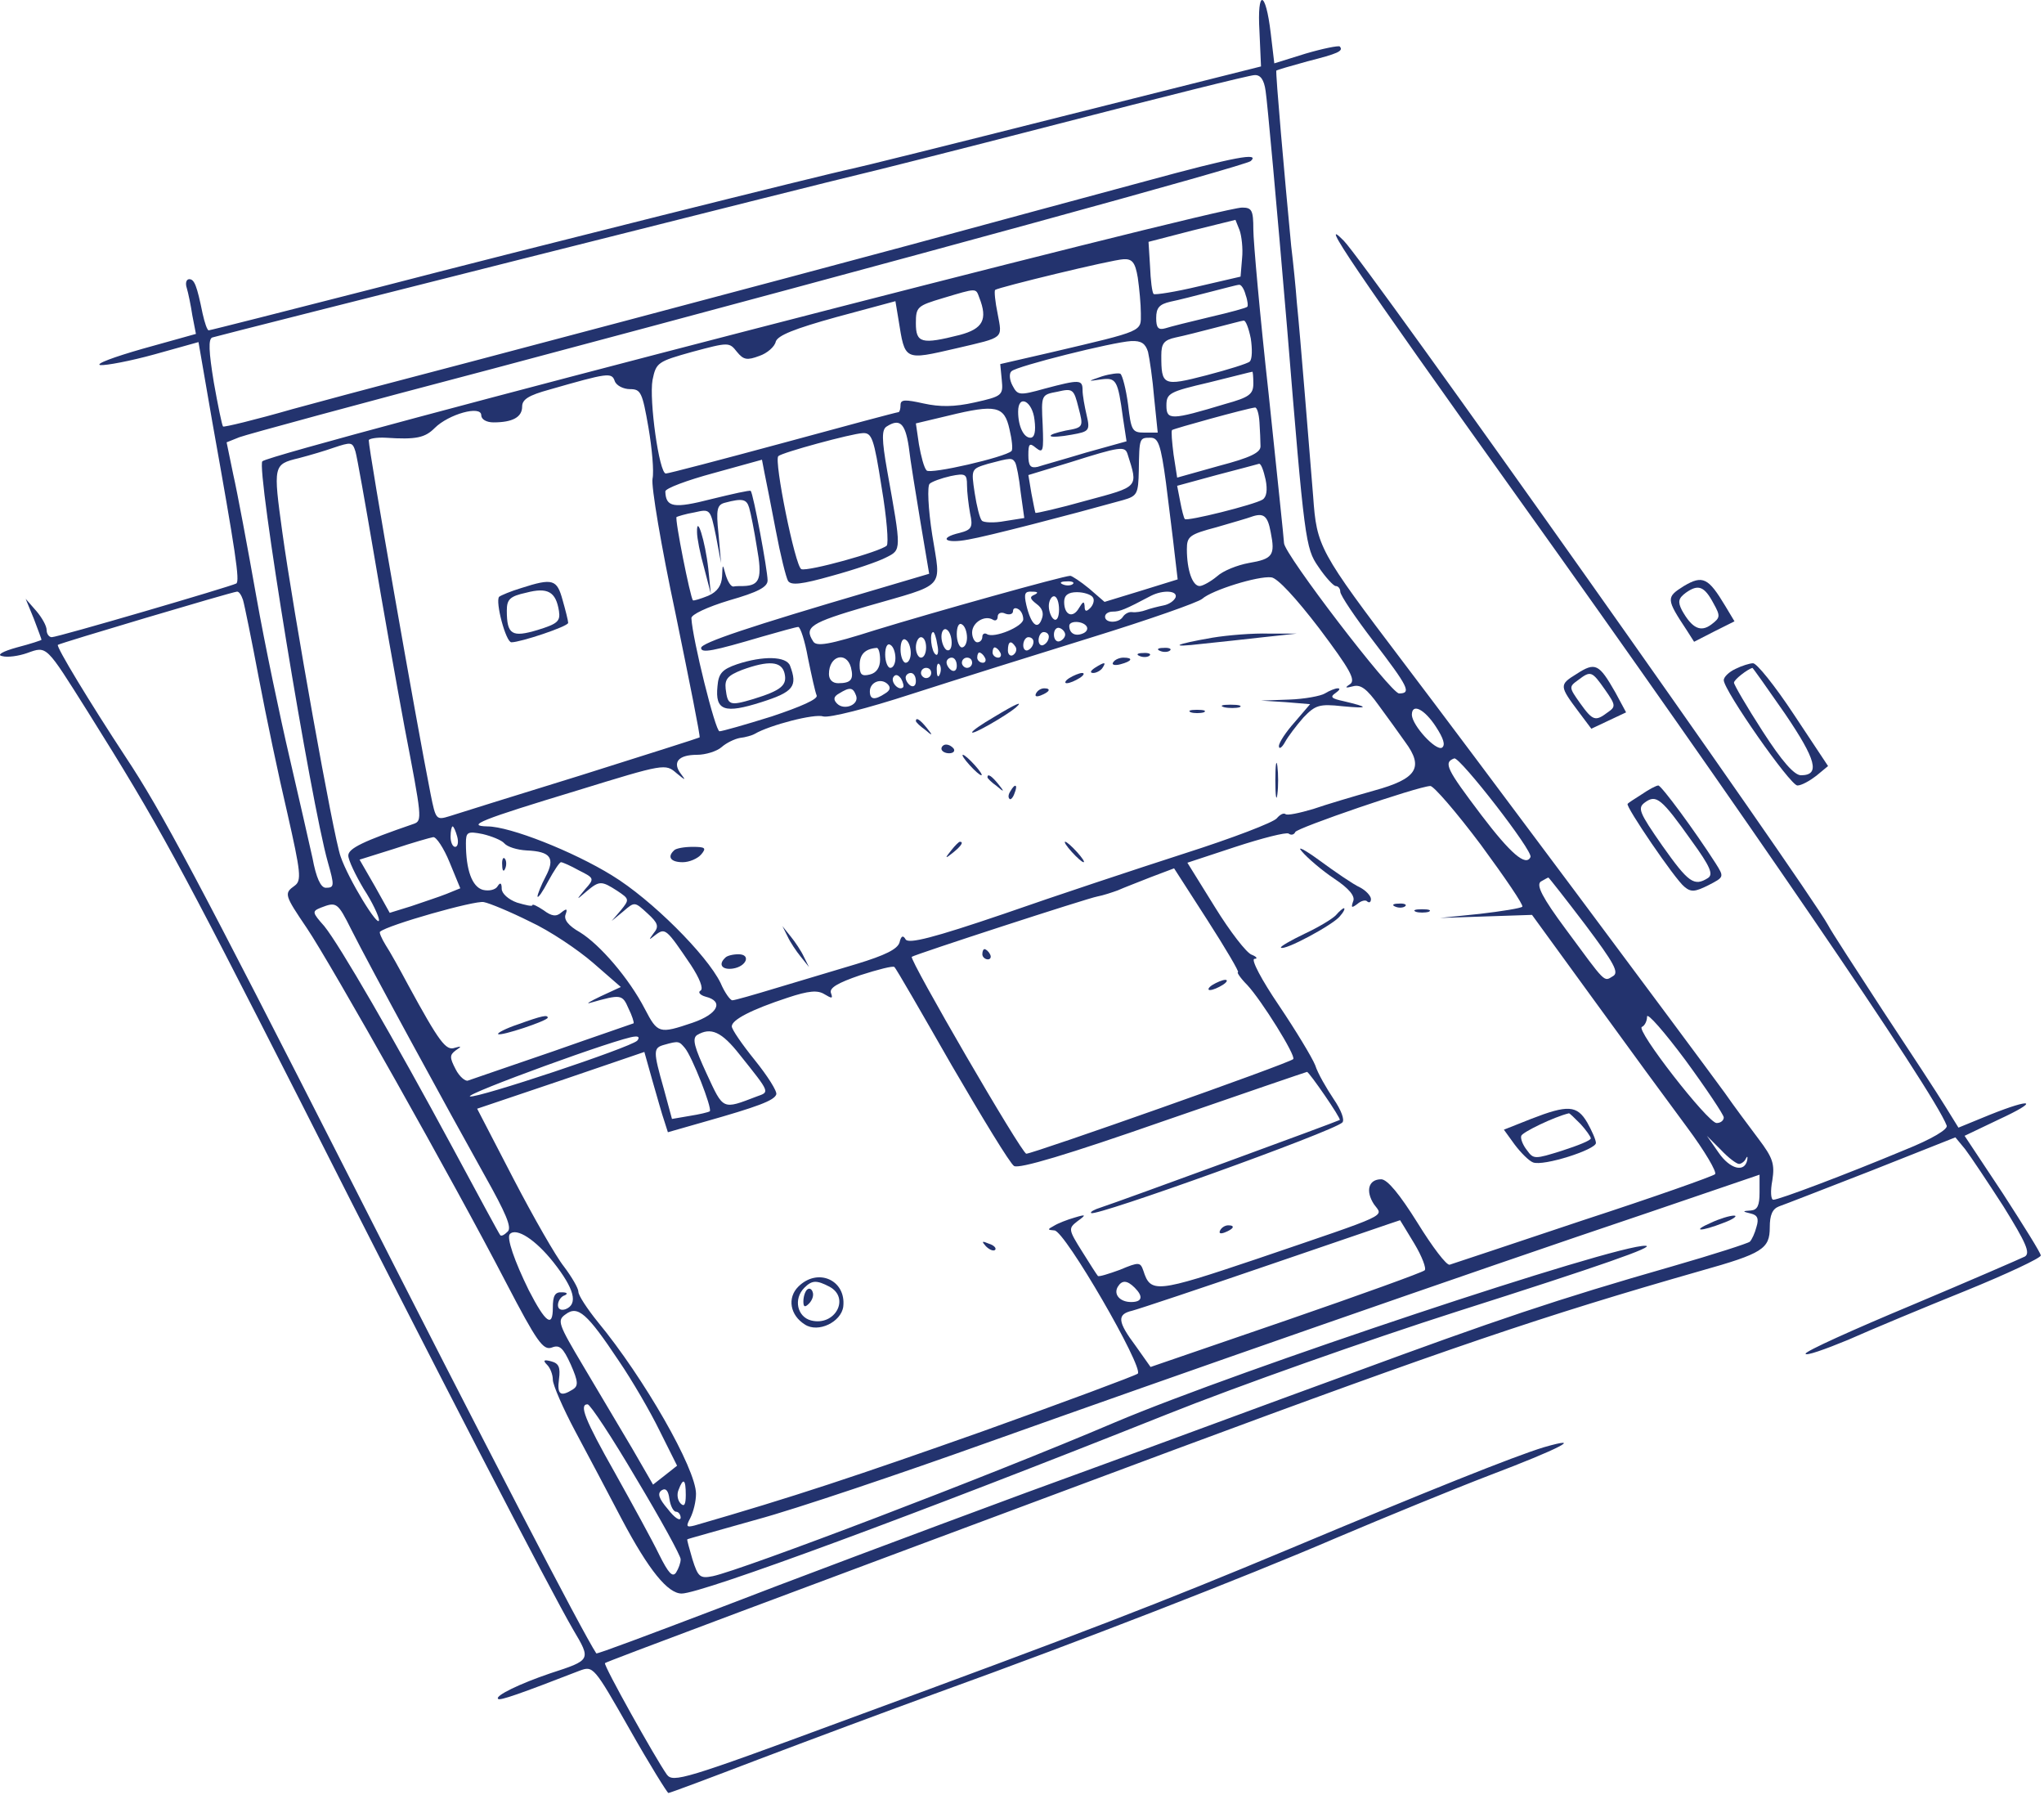 <?xml version="1.0" encoding="UTF-8"?> <svg xmlns="http://www.w3.org/2000/svg" width="533" height="468" viewBox="0 0 533 468" fill="none"><path d="M328.425 8.252L328.825 17.319L276.825 30.385C248.292 37.585 223.625 43.718 222.159 43.985C215.092 45.452 137.225 64.918 98.692 74.919C74.692 81.052 54.825 86.119 54.425 86.119C54.025 86.119 53.359 84.119 52.825 81.719C51.359 74.519 50.692 72.785 49.359 72.785C48.559 72.785 48.292 73.852 48.692 75.052C49.092 76.385 49.759 79.585 50.159 82.252L51.092 87.052L37.225 90.919C29.759 93.052 24.692 94.919 26.159 95.185C27.625 95.319 34.025 94.119 40.292 92.385L51.759 89.185L55.359 109.985C61.492 144.252 62.559 151.452 61.625 152.119C60.159 152.919 15.092 166.119 13.492 166.119C12.825 166.119 12.159 165.319 12.159 164.252C12.159 163.185 10.959 161.052 9.492 159.319L6.692 156.119L8.825 161.319C9.892 164.119 10.825 166.652 10.825 166.785C10.825 166.919 8.025 167.852 4.425 168.785C0.559 169.852 -0.908 170.785 0.559 171.052C1.892 171.452 4.825 171.052 7.092 170.252C12.292 168.385 11.892 168.119 22.825 185.452C41.625 215.452 46.292 224.119 78.159 286.785C114.692 359.052 143.225 414.119 149.492 424.919C154.159 432.785 154.159 432.785 143.492 436.252C135.625 438.919 128.959 442.119 129.892 442.919C130.292 443.452 135.625 441.585 151.092 435.585C154.692 434.252 154.825 434.385 164.159 450.785C169.359 459.985 174.025 467.452 174.292 467.452C174.692 467.452 185.359 463.452 197.892 458.652C210.559 453.852 231.625 445.985 244.825 441.185C281.359 427.985 324.025 411.452 348.825 400.785C361.092 395.585 378.959 388.252 388.692 384.519C406.292 377.852 413.625 374.119 402.559 377.319C394.692 379.719 372.425 388.652 336.159 403.852C302.692 417.852 283.359 425.319 219.492 448.785C178.425 463.985 175.492 464.785 173.892 462.652C170.959 458.519 157.225 433.985 157.759 433.585C158.159 433.185 200.959 417.185 306.159 377.985C377.225 351.585 402.425 343.052 443.492 331.319C459.625 326.785 461.492 325.585 461.492 319.985C461.492 316.785 462.159 315.185 463.892 314.519C465.092 314.119 476.025 309.852 488.025 305.185L509.892 296.519L512.425 299.585C513.759 301.319 518.292 308.119 522.425 314.519C528.292 323.985 529.492 326.652 528.025 327.585C526.959 328.119 513.759 333.852 498.559 340.252C483.225 346.652 470.825 352.252 470.825 352.919C470.825 353.585 475.759 351.852 481.892 349.319C487.892 346.652 501.625 340.919 512.559 336.519C523.359 332.119 532.159 327.985 532.159 327.319C532.159 326.652 527.625 319.452 522.292 311.185L512.292 296.119L521.225 291.852C531.892 286.919 530.159 286.119 518.825 290.652L510.692 293.985L507.225 288.385C505.359 285.319 498.025 274.119 490.959 263.452C484.025 252.785 477.492 242.785 476.692 241.185C470.959 230.785 356.025 68.385 350.425 62.785C343.492 55.718 352.559 69.185 395.892 129.852C453.759 210.785 504.425 284.785 507.625 293.452C508.025 294.385 503.892 296.919 496.559 299.852C481.225 306.252 463.892 312.785 462.425 312.785C461.759 312.785 461.625 310.519 462.159 307.719C462.825 303.452 462.292 301.852 458.559 296.919C456.159 293.719 452.159 288.385 449.759 284.919C441.092 273.052 382.559 194.519 366.025 172.785C343.892 143.585 343.359 142.519 342.425 129.452C341.359 116.519 339.092 87.852 338.159 78.785C337.892 75.052 337.225 68.519 336.692 64.118C334.959 45.985 332.559 18.785 332.825 18.385C332.959 18.252 336.559 17.185 340.959 15.985C348.825 13.985 350.425 13.319 349.359 12.118C348.959 11.852 344.959 12.652 340.425 13.985L332.292 16.518L331.359 8.652C330.025 -2.681 327.759 -2.948 328.425 8.252ZM330.025 23.718C330.425 26.119 332.959 53.852 335.625 85.452C340.159 140.919 340.425 142.919 343.759 147.719C345.625 150.519 347.759 152.785 348.292 152.785C348.959 152.785 349.492 153.452 349.492 154.252C349.492 155.185 353.359 160.919 358.159 167.185C367.225 179.052 368.159 180.785 364.825 180.785C362.692 180.785 334.825 144.385 334.825 141.585C334.825 140.785 332.959 123.319 330.825 102.785C328.559 82.385 326.825 62.919 326.825 59.852C326.825 54.785 326.425 54.118 323.892 54.118C317.359 54.118 71.492 117.719 68.425 120.252C66.692 121.585 81.092 209.319 85.492 224.785C87.225 230.919 87.225 231.452 84.959 231.452C83.625 231.452 82.425 228.785 81.492 223.719C80.559 219.585 77.892 207.719 75.492 197.452C73.092 187.185 69.092 168.252 66.825 155.452C64.559 142.652 61.892 128.385 60.825 123.719L59.092 115.319L62.425 113.985C64.159 113.319 94.025 105.185 128.559 96.119C238.692 66.785 324.825 43.185 326.159 41.985C328.559 39.718 322.425 40.785 298.425 47.319C285.092 50.919 257.359 58.385 236.825 63.985C206.692 72.119 115.625 96.252 98.159 100.785C96.025 101.319 86.159 103.985 76.292 106.652C66.559 109.452 58.292 111.452 58.159 111.185C57.892 110.919 56.825 105.719 55.759 99.719C54.425 91.585 54.292 88.385 55.359 87.985C56.959 87.452 218.692 46.652 224.159 45.452C226.025 45.052 249.359 39.185 276.159 32.252C302.959 25.319 325.892 19.585 327.092 19.585C328.692 19.452 329.625 20.785 330.025 23.718ZM323.892 67.319L323.492 72.119L312.559 74.652C306.425 76.119 301.225 76.919 300.825 76.652C300.425 76.252 300.025 73.052 299.892 69.452L299.492 63.052L310.825 60.118L322.159 57.319L323.225 59.985C323.759 61.452 324.159 64.785 323.892 67.319ZM296.692 72.385C297.092 75.185 297.492 79.319 297.492 81.719C297.492 86.519 298.559 86.119 274.159 91.852L260.825 94.919L261.225 99.052C261.625 103.052 261.359 103.319 254.159 104.919C248.825 106.119 245.092 106.119 240.825 105.185C236.025 104.119 234.825 104.119 234.825 105.585C234.825 106.652 234.559 107.452 234.292 107.452C233.892 107.452 220.425 111.052 204.292 115.452C188.025 119.852 174.292 123.452 173.625 123.452C171.892 123.452 169.225 104.252 170.159 99.052C171.092 94.519 171.492 94.252 180.559 91.719C190.025 89.185 190.159 89.185 192.159 91.719C193.892 93.852 194.825 93.985 198.025 92.785C200.025 92.119 202.025 90.385 202.292 89.052C202.825 87.452 207.092 85.719 218.159 82.652L233.492 78.519L234.292 83.319C236.025 94.119 235.625 93.985 249.492 90.785C262.025 87.852 261.359 88.385 260.159 81.852C259.492 78.652 259.225 75.852 259.492 75.585C260.292 74.919 289.892 67.719 292.959 67.585C295.225 67.452 296.025 68.385 296.692 72.385ZM324.825 76.919C325.359 78.385 325.492 79.852 325.225 79.985C325.092 80.252 320.692 81.452 315.492 82.652C310.425 83.852 305.092 85.185 303.892 85.585C302.025 86.119 301.492 85.452 301.492 82.919C301.492 80.252 302.292 79.319 305.225 78.652C307.225 78.252 311.892 77.052 315.492 76.119C319.225 75.185 322.559 74.252 323.092 74.252C323.625 74.119 324.425 75.319 324.825 76.919ZM255.359 77.585C257.625 83.319 256.292 85.719 250.292 87.319C240.292 89.852 238.825 89.452 238.825 84.252C238.825 79.985 239.225 79.719 245.892 77.719C254.825 75.052 254.425 75.052 255.359 77.585ZM326.159 88.252C326.559 90.919 326.559 93.585 325.892 94.252C325.359 94.785 320.159 96.385 314.559 97.852C303.225 100.785 302.825 100.519 302.825 92.652C302.825 89.585 303.492 88.652 306.559 87.985C308.559 87.585 313.225 86.385 316.825 85.452C320.559 84.519 323.892 83.585 324.292 83.585C324.825 83.452 325.625 85.585 326.159 88.252ZM299.359 91.719C299.759 93.452 300.559 98.785 300.959 103.719L301.892 112.785H298.425C295.225 112.785 294.959 112.252 294.159 105.452C293.625 101.452 292.692 97.852 292.159 97.452C291.759 97.185 289.492 97.452 287.359 98.119C283.492 99.452 283.492 99.452 287.092 98.919C291.092 98.385 291.492 99.052 292.825 108.919L293.759 115.052L283.225 117.985C277.492 119.719 271.759 121.319 270.559 121.719C268.692 122.119 268.159 121.452 268.159 118.652C268.159 115.719 268.425 115.319 270.159 116.785C272.025 118.252 272.159 117.585 271.892 110.785C271.492 102.919 271.492 102.919 275.759 102.119C279.759 101.185 280.025 101.452 281.225 106.252C282.559 111.319 282.559 111.452 277.892 112.252C275.492 112.785 273.625 113.319 274.025 113.719C274.292 113.985 276.692 113.852 279.492 113.319C284.025 112.519 284.292 112.252 283.359 108.252C282.825 105.985 282.292 103.052 282.292 101.719C282.292 98.919 281.492 98.919 272.425 101.319C265.759 103.185 265.359 103.052 264.025 100.519C263.225 99.052 263.092 97.319 263.759 96.785C265.092 95.452 290.159 89.185 294.959 88.919C297.625 88.785 298.692 89.585 299.359 91.719ZM164.292 101.452C167.092 101.452 167.492 102.252 169.092 111.452C170.025 116.919 170.559 122.919 170.159 124.785C169.759 126.652 172.425 142.519 176.159 159.985C179.759 177.585 182.692 192.119 182.425 192.252C182.292 192.385 168.425 196.785 151.492 202.119C134.692 207.319 119.225 212.119 117.225 212.785C113.759 213.852 113.625 213.719 112.292 207.052C108.559 188.252 96.159 117.452 96.159 114.785C96.159 114.385 98.159 113.985 100.559 114.119C108.559 114.652 110.825 114.119 113.359 111.585C116.959 107.985 125.492 105.585 125.492 108.252C125.492 109.319 126.825 110.119 128.692 110.119C133.625 110.119 136.159 108.785 136.159 105.985C136.159 104.119 137.892 103.052 143.225 101.585C158.559 97.185 159.492 97.052 160.292 99.319C160.692 100.519 162.559 101.452 164.292 101.452ZM326.825 99.985C326.825 102.785 325.759 103.585 319.492 105.319C305.359 109.585 304.159 109.585 304.159 105.719C304.159 102.519 304.959 102.119 315.225 99.719C321.225 98.252 326.292 96.919 326.559 96.919C326.692 96.785 326.825 98.252 326.825 99.985ZM269.759 109.452C270.159 112.519 269.759 114.119 268.692 114.119C266.959 114.119 265.492 111.185 265.492 107.319C265.492 102.652 269.225 104.519 269.759 109.452ZM263.225 111.852C263.892 114.652 264.159 117.185 263.759 117.585C262.159 119.185 242.559 123.719 241.625 122.652C240.959 121.985 240.159 118.919 239.625 115.852L238.825 110.385L247.225 108.385C259.759 105.319 261.892 105.852 263.225 111.852ZM328.425 110.119C328.559 112.252 328.692 115.052 328.692 116.252C328.825 117.985 326.025 119.319 317.892 121.452L306.959 124.519L306.025 118.519C305.625 115.319 305.359 112.385 305.625 112.119C306.159 111.719 324.959 106.519 327.225 106.252C327.759 106.119 328.292 107.852 328.425 110.119ZM236.959 116.385C237.359 119.985 238.825 128.785 240.025 136.119L242.292 149.585L226.959 154.119C195.625 163.319 182.825 167.585 182.825 168.919C182.825 170.385 186.025 169.719 198.692 165.985C203.359 164.652 207.625 163.452 208.159 163.452C208.692 163.452 209.892 167.052 210.692 171.585C211.625 176.119 212.559 180.385 212.959 181.319C213.359 182.252 208.825 184.252 201.225 186.785C194.425 188.919 188.292 190.652 187.625 190.652C186.559 190.785 180.559 166.519 180.292 161.185C180.159 160.252 184.425 158.252 190.159 156.519C197.625 154.385 200.159 153.052 200.159 151.319C200.159 148.652 196.425 128.652 195.759 127.985C195.625 127.719 190.959 128.785 185.492 130.119C175.625 132.652 173.625 132.252 173.492 128.119C173.492 127.319 179.225 125.185 186.159 123.319L198.692 119.852L199.359 123.319C199.759 125.185 201.092 131.985 202.292 138.252C203.492 144.652 204.959 150.519 205.492 151.452C206.292 152.652 208.959 152.385 216.959 150.119C222.825 148.519 229.092 146.385 231.092 145.319C235.092 143.319 235.092 143.585 231.359 122.785C229.892 114.519 229.892 111.985 231.225 111.185C234.559 109.052 236.025 110.252 236.959 116.385ZM229.892 127.052C231.225 134.919 231.759 141.719 231.225 142.252C229.492 143.852 210.692 149.052 208.959 148.385C207.359 147.719 201.759 119.985 202.959 118.919C203.892 117.985 222.025 113.052 224.959 112.919C227.359 112.785 227.892 114.252 229.892 127.052ZM304.025 125.719C304.825 132.252 305.892 140.519 306.292 144.252L307.092 151.052L297.625 153.985L288.025 156.919L284.025 153.452C281.759 151.585 279.492 150.119 279.092 150.119C277.359 150.119 243.492 159.585 228.292 164.252C216.159 168.119 212.825 168.652 212.025 167.185C209.625 163.452 211.359 162.385 225.892 158.119C247.092 151.985 245.359 153.852 243.092 139.452C242.025 132.652 241.759 126.652 242.425 126.119C242.959 125.585 245.492 124.652 247.892 124.119C251.759 123.319 252.159 123.585 252.159 126.519C252.159 128.252 252.559 131.585 252.959 133.852C253.759 137.452 253.359 138.119 250.292 138.919C244.559 140.252 246.425 141.852 252.559 140.652C257.359 139.852 278.959 134.252 292.825 130.385C296.559 129.319 296.825 128.785 296.959 122.652C297.092 114.119 297.092 114.119 300.025 114.119C302.025 114.119 302.692 115.852 304.025 125.719ZM92.692 117.719C93.092 119.052 95.225 131.052 97.492 144.385C99.759 157.852 103.359 178.119 105.492 189.585C110.025 213.185 110.159 213.985 107.892 214.785C94.692 219.319 90.825 221.185 90.825 223.052C90.825 224.252 92.692 228.119 94.825 231.719C97.092 235.185 98.825 238.919 98.825 239.852C98.825 242.252 90.825 229.185 88.825 223.319C86.959 218.252 76.425 159.052 73.625 138.785C71.225 121.319 71.225 121.052 77.892 119.452C80.959 118.652 84.959 117.452 86.825 116.785C91.625 115.185 91.892 115.185 92.692 117.719ZM294.025 118.385C296.825 127.185 297.092 126.785 283.225 130.519C276.159 132.519 270.159 133.852 270.025 133.719C269.892 133.585 269.492 131.319 268.959 128.652L268.159 123.852L279.092 120.519C292.159 116.385 293.359 116.252 294.025 118.385ZM264.692 120.519C265.092 121.185 265.759 124.652 266.159 128.385L267.092 135.052L262.025 135.852C259.225 136.385 256.425 136.252 256.025 135.719C255.492 135.185 254.692 131.985 254.159 128.519C253.225 122.252 253.225 122.252 257.625 120.919C263.625 119.319 263.892 119.319 264.692 120.519ZM330.025 125.052C330.559 127.719 330.292 129.585 329.225 130.252C327.092 131.585 309.492 135.985 308.959 135.319C308.692 135.052 308.159 132.919 307.759 130.785L306.959 126.652L317.225 123.852C322.825 122.385 327.892 121.052 328.292 120.919C328.825 120.785 329.492 122.652 330.025 125.052ZM195.359 132.385C195.759 133.719 196.692 138.385 197.359 142.652C198.825 150.785 198.159 152.652 193.892 152.785C192.959 152.785 191.759 152.785 191.225 152.919C190.559 152.919 189.759 151.585 189.225 149.852C188.425 146.919 188.425 146.919 188.292 150.252C188.159 152.652 187.092 154.252 184.692 155.319C182.692 156.119 180.959 156.652 180.692 156.519C180.025 155.852 175.892 135.185 176.425 134.785C176.692 134.652 178.692 133.985 181.092 133.585C185.225 132.652 185.225 132.652 186.692 139.719L188.025 146.785L187.359 139.185C186.692 132.785 186.959 131.585 189.092 131.052C193.625 129.852 194.692 130.119 195.359 132.385ZM331.359 138.785C332.559 144.785 331.892 145.719 325.625 146.785C322.692 147.319 318.959 148.785 317.359 150.252C315.759 151.585 313.625 152.785 312.825 152.785C310.959 152.785 309.492 148.652 309.492 143.185C309.492 139.852 310.159 139.319 317.225 137.452C321.359 136.252 325.492 135.052 326.159 134.785C329.492 133.585 330.559 134.385 331.359 138.785ZM344.025 163.852C352.025 174.519 353.625 177.319 352.025 178.385C350.559 179.319 350.825 179.452 352.825 178.919C354.825 178.385 356.425 179.585 359.492 183.852C361.759 186.919 364.825 191.185 366.425 193.452C371.359 200.119 369.492 203.052 358.292 206.119C353.092 207.585 345.892 209.719 342.425 210.919C338.825 211.985 335.625 212.652 335.225 212.252C334.692 211.852 333.759 212.385 332.959 213.319C332.159 214.385 321.359 218.519 308.825 222.519C296.425 226.519 275.092 233.585 261.759 238.252C243.359 244.519 236.959 246.119 236.159 244.919C235.492 243.719 234.959 243.985 234.559 245.719C234.025 247.452 230.825 249.052 223.359 251.319C217.625 253.052 208.159 255.852 202.425 257.585C196.692 259.319 191.625 260.785 190.959 260.785C190.425 260.785 188.959 258.785 187.892 256.252C184.292 248.919 169.892 234.519 159.625 228.252C149.492 221.985 132.959 215.452 127.092 215.452C121.359 215.319 125.359 213.719 150.425 206.119C173.359 199.052 173.492 199.052 176.425 201.585C178.692 203.452 178.959 203.585 177.625 201.852C175.225 198.785 176.825 196.785 181.759 196.785C184.025 196.785 186.959 195.852 188.159 194.785C189.359 193.719 191.492 192.652 192.959 192.385C194.292 192.252 196.159 191.719 196.825 191.319C200.692 189.052 212.425 185.985 214.692 186.785C216.292 187.185 225.892 184.785 237.759 180.919C248.959 177.319 270.159 170.652 284.825 166.119C299.492 161.585 312.425 157.052 313.492 156.119C316.025 153.852 328.025 150.119 331.492 150.519C333.092 150.652 337.892 155.852 344.025 163.852ZM279.759 152.252C279.359 152.652 278.159 152.785 277.225 152.385C276.159 151.985 276.559 151.585 278.025 151.585C279.492 151.452 280.292 151.852 279.759 152.252ZM63.359 156.385C63.759 157.719 65.625 166.919 67.492 176.785C69.359 186.652 72.692 202.519 74.959 212.119C78.425 227.452 78.692 229.585 76.825 230.919C74.025 232.919 74.159 233.319 80.025 241.985C86.159 251.052 118.559 308.519 131.892 334.252C140.025 349.852 141.625 352.119 143.892 351.319C145.892 350.519 146.825 351.319 148.825 355.719C150.825 360.252 150.825 361.319 149.359 362.252C146.159 364.252 145.225 363.585 145.759 359.585C146.159 356.519 145.759 355.452 143.759 354.919C141.759 354.385 141.492 354.652 142.692 355.852C143.492 356.652 144.159 358.385 144.159 359.719C144.159 361.052 146.825 367.185 150.025 373.185C153.225 379.185 158.692 389.452 162.159 396.119C169.225 409.452 174.159 415.452 177.759 415.452C182.959 415.452 239.625 394.519 304.159 368.785C322.825 361.319 356.825 349.319 379.759 341.985C417.892 329.852 431.892 324.919 429.092 324.785C421.492 324.385 322.959 357.185 290.825 370.785C257.359 385.052 193.492 409.319 185.892 410.919C182.559 411.585 182.025 411.185 180.559 406.519C179.759 403.719 179.092 401.452 179.225 401.319C179.359 401.185 187.625 398.919 197.492 396.119C207.359 393.452 234.692 384.252 258.159 375.852C304.159 359.452 383.092 331.852 429.892 316.119L458.825 306.252V310.919C458.825 314.252 458.292 315.452 456.559 315.585C454.292 315.719 454.292 315.852 456.559 316.385C458.292 316.785 458.692 317.719 458.025 319.852C457.625 321.452 456.825 323.185 456.292 323.719C455.892 324.119 446.825 327.052 436.159 330.119C405.892 338.785 390.159 344.119 352.159 358.119C332.692 365.185 294.692 379.319 267.492 389.185C240.425 399.185 204.159 412.785 186.959 419.452C169.759 425.985 155.625 431.319 155.492 431.052C151.892 425.585 126.825 377.319 91.359 307.452C51.492 229.052 42.025 211.319 32.825 197.452C23.359 183.052 14.559 168.519 15.092 168.119C15.492 167.719 60.292 154.385 61.759 154.252C62.292 154.119 62.959 155.185 63.359 156.385ZM269.759 155.052C268.425 155.585 268.559 156.119 270.292 157.452C271.759 158.519 272.292 159.852 271.625 161.452C270.559 164.385 268.825 162.785 267.625 157.719C266.959 154.785 267.225 154.119 269.092 154.252C270.692 154.252 270.825 154.519 269.759 155.052ZM284.959 155.719C285.492 156.385 285.092 157.719 284.292 158.519C283.225 159.585 282.825 159.452 282.825 157.985C282.692 156.652 282.425 156.785 281.359 158.519C279.759 161.319 277.492 160.385 277.492 156.919C277.492 155.185 278.559 154.385 280.825 154.385C282.692 154.385 284.559 155.052 284.959 155.719ZM306.559 155.719C306.159 156.652 304.825 157.585 303.359 157.852C302.025 158.119 299.892 158.652 298.825 159.052C297.759 159.452 296.159 159.719 295.225 159.585C294.425 159.452 293.359 159.985 292.825 160.785C291.759 162.519 288.159 162.519 288.159 160.785C288.159 159.985 289.092 159.452 290.159 159.452C292.025 159.452 293.359 158.919 300.159 155.319C303.359 153.719 307.092 153.985 306.559 155.719ZM276.159 158.919C276.159 160.785 275.625 161.985 274.825 161.452C274.159 161.052 273.492 159.452 273.492 157.985C273.492 156.652 274.159 155.452 274.825 155.452C275.625 155.452 276.159 157.052 276.159 158.919ZM266.825 161.452C266.825 163.319 259.225 166.519 257.359 165.319C256.692 164.919 256.159 165.319 256.159 165.985C256.159 166.785 255.625 167.452 254.825 167.452C254.159 167.452 253.492 166.252 253.492 164.919C253.492 162.252 256.825 160.252 258.959 161.585C259.625 161.985 260.159 161.585 260.159 160.785C260.159 159.852 261.092 159.452 262.159 159.985C263.225 160.385 264.159 160.119 264.159 159.319C264.159 158.519 264.825 158.385 265.492 158.785C266.292 159.185 266.825 160.385 266.825 161.452ZM252.159 166.252C252.159 167.585 251.625 168.785 250.825 168.785C250.159 168.785 249.492 167.185 249.492 165.319C249.492 163.452 250.025 162.252 250.825 162.785C251.625 163.185 252.159 164.785 252.159 166.252ZM283.359 163.319C283.759 163.985 283.359 164.785 282.292 165.185C280.292 165.985 278.825 165.052 278.825 163.185C278.825 161.719 282.425 161.852 283.359 163.319ZM248.159 167.585C248.159 169.052 247.625 169.852 246.825 169.452C246.159 169.052 245.492 167.452 245.492 165.985C245.492 164.519 246.159 163.719 246.825 164.119C247.625 164.519 248.159 166.119 248.159 167.585ZM277.759 165.452C277.759 166.119 277.092 166.919 276.292 167.185C275.492 167.452 274.825 166.652 274.825 165.452C274.825 164.252 275.492 163.452 276.292 163.719C277.092 163.985 277.759 164.785 277.759 165.452ZM244.425 168.119C244.825 169.852 244.559 171.052 244.025 170.652C242.825 169.985 242.292 164.785 243.359 164.785C243.625 164.785 244.159 166.252 244.425 168.119ZM273.492 165.985C273.492 166.785 272.959 167.719 272.159 168.119C271.492 168.519 270.825 167.985 270.825 166.919C270.825 165.719 271.492 164.785 272.159 164.785C272.959 164.785 273.492 165.319 273.492 165.985ZM237.492 170.252C237.492 171.585 236.959 172.785 236.159 172.785C235.492 172.785 234.825 171.185 234.825 169.319C234.825 167.452 235.359 166.252 236.159 166.785C236.959 167.185 237.492 168.785 237.492 170.252ZM241.492 168.785C241.492 170.252 240.959 171.452 240.159 171.452C239.492 171.452 238.825 170.252 238.825 168.785C238.825 167.319 239.492 166.119 240.159 166.119C240.959 166.119 241.492 167.319 241.492 168.785ZM269.492 167.319C269.492 168.119 268.959 169.052 268.159 169.452C267.492 169.852 266.825 169.319 266.825 168.252C266.825 167.052 267.492 166.119 268.159 166.119C268.959 166.119 269.492 166.652 269.492 167.319ZM233.492 171.585C233.492 172.919 232.959 174.119 232.159 174.119C231.492 174.119 230.825 172.519 230.825 170.652C230.825 168.785 231.359 167.585 232.159 168.119C232.959 168.519 233.492 170.119 233.492 171.585ZM264.825 168.652C265.225 169.319 264.959 170.252 264.159 170.785C263.492 171.185 262.825 170.652 262.825 169.585C262.825 167.185 263.625 166.785 264.825 168.652ZM229.492 171.985C229.492 173.985 228.559 175.452 226.825 175.852C224.692 176.385 224.159 175.852 224.159 173.452C224.159 170.652 225.492 169.185 228.559 168.919C229.092 168.785 229.492 170.252 229.492 171.985ZM260.825 170.119C261.225 170.785 260.959 171.452 260.292 171.452C259.492 171.452 258.825 170.785 258.825 170.119C258.825 169.319 259.092 168.785 259.359 168.785C259.759 168.785 260.425 169.319 260.825 170.119ZM256.825 171.452C257.225 172.119 256.959 172.785 256.292 172.785C255.492 172.785 254.825 172.119 254.825 171.452C254.825 170.652 255.092 170.119 255.359 170.119C255.759 170.119 256.425 170.652 256.825 171.452ZM221.892 173.985C222.692 177.185 221.892 178.119 218.559 178.119C217.092 178.119 216.159 177.185 216.159 175.719C216.159 170.919 220.692 169.719 221.892 173.985ZM249.492 173.585C249.492 174.652 248.959 175.185 248.159 174.785C247.492 174.385 246.825 173.452 246.825 172.652C246.825 171.985 247.492 171.452 248.159 171.452C248.959 171.452 249.492 172.385 249.492 173.585ZM253.492 172.785C253.492 173.452 252.959 174.119 252.159 174.119C251.492 174.119 250.825 173.452 250.825 172.785C250.825 171.985 251.492 171.452 252.159 171.452C252.959 171.452 253.492 171.985 253.492 172.785ZM245.092 175.719C244.692 176.785 244.292 176.385 244.292 174.919C244.159 173.452 244.559 172.652 244.959 173.185C245.359 173.585 245.492 174.785 245.092 175.719ZM242.825 175.452C242.825 176.119 242.292 176.785 241.492 176.785C240.825 176.785 240.159 176.119 240.159 175.452C240.159 174.652 240.825 174.119 241.492 174.119C242.292 174.119 242.825 174.652 242.825 175.452ZM235.492 179.185C234.425 180.252 232.159 177.852 232.959 176.519C233.492 175.719 234.159 175.852 234.959 176.919C235.492 177.852 235.759 178.919 235.492 179.185ZM238.825 177.585C238.825 178.652 238.292 179.185 237.492 178.785C236.825 178.385 236.159 177.452 236.159 176.652C236.159 175.985 236.825 175.452 237.492 175.452C238.292 175.452 238.825 176.385 238.825 177.585ZM230.825 180.785C228.025 182.652 226.825 182.385 226.825 180.252C226.825 177.852 229.759 176.652 231.492 178.385C232.292 179.185 232.159 179.985 230.825 180.785ZM223.225 181.319C224.159 183.719 220.159 185.319 218.292 183.452C217.225 182.385 217.359 181.585 218.825 180.785C221.625 179.052 222.425 179.185 223.225 181.319ZM374.425 189.452C376.425 192.519 376.959 194.252 376.025 194.919C374.425 195.852 368.292 189.185 368.159 186.385C368.159 183.185 371.492 184.919 374.425 189.452ZM399.092 223.452C397.892 225.985 393.892 222.519 386.292 212.519C377.225 200.519 376.292 198.785 379.225 197.719C380.692 197.319 399.892 221.985 399.092 223.452ZM386.159 220.252C392.425 228.785 397.359 235.985 396.959 236.385C396.559 236.785 391.625 237.585 385.892 238.252L375.492 239.319L387.492 238.919L399.492 238.519L415.492 260.519C424.292 272.652 435.225 287.585 439.892 293.852C444.559 300.119 447.759 305.585 447.225 306.119C446.692 306.652 431.225 312.119 412.825 318.119C394.559 324.252 378.825 329.452 378.025 329.719C377.225 329.985 373.492 325.052 369.625 318.785C364.959 311.319 361.759 307.452 360.159 307.452C356.825 307.452 356.025 310.519 358.292 313.985C360.692 317.319 363.225 316.119 327.625 328.252C301.492 337.052 300.025 337.185 298.159 331.319C297.359 329.052 297.092 328.919 292.025 331.052C289.092 332.119 286.559 332.919 286.292 332.652C286.025 332.385 284.159 329.452 282.159 326.252C278.559 320.519 278.559 320.252 280.959 318.385C283.359 316.652 283.225 316.519 280.159 317.452C278.292 317.985 275.892 318.919 274.825 319.585C273.092 320.519 273.092 320.652 274.959 320.785C277.625 320.785 298.292 356.519 296.692 358.119C296.025 358.652 277.759 365.452 256.159 373.185C223.359 384.785 206.959 390.252 181.092 397.719C178.959 398.252 178.825 397.985 180.025 395.719C180.825 394.119 181.492 391.452 181.492 389.452C181.492 382.919 167.892 359.185 155.892 344.652C153.092 341.185 150.825 337.719 150.825 336.785C150.825 335.852 149.092 332.919 147.092 330.252C144.959 327.585 139.092 317.319 133.892 307.319L124.425 289.052L146.159 281.719L168.025 274.252L170.159 281.852C171.359 285.985 172.692 290.785 173.225 292.252L174.159 295.185L183.492 292.519C197.625 288.519 201.892 286.919 202.425 285.319C202.692 284.519 200.159 280.519 196.825 276.385C193.492 272.252 190.825 268.385 190.825 267.585C190.825 265.852 196.025 263.185 205.359 260.119C210.959 258.252 213.225 258.119 214.959 259.185C216.959 260.385 217.225 260.385 216.692 258.919C216.159 257.585 218.425 256.252 224.292 254.252C228.825 252.785 232.959 251.719 233.225 252.119C233.625 252.385 240.292 263.985 248.159 277.719C256.159 291.452 263.359 303.319 264.425 303.985C265.759 304.785 278.292 301.052 303.492 292.252C323.892 285.185 340.692 279.452 340.825 279.452C341.359 279.452 349.759 291.585 349.359 291.985C348.425 292.519 292.025 313.185 287.092 314.785C285.359 315.319 284.159 315.985 284.559 316.252C285.492 317.319 347.492 295.052 350.025 292.652C350.692 291.985 349.759 289.452 347.759 286.519C345.892 283.719 343.625 279.852 342.959 277.719C342.159 275.719 337.892 268.652 333.492 262.119C328.959 255.452 326.159 250.119 327.092 249.985C328.025 249.985 327.759 249.452 326.425 248.919C325.092 248.519 320.692 242.785 316.825 236.519L309.625 224.919L322.159 220.785C329.092 218.519 335.359 216.919 336.025 217.319C336.692 217.852 337.492 217.585 337.759 216.919C338.159 215.852 369.625 205.052 372.959 204.919C373.759 204.785 379.759 211.719 386.159 220.252ZM119.225 218.119C119.625 219.585 119.359 220.785 118.692 220.785C118.025 220.785 117.492 219.585 117.492 218.119C117.492 216.652 117.759 215.452 118.025 215.452C118.292 215.452 118.825 216.652 119.225 218.119ZM131.492 219.852C132.292 220.785 134.825 221.585 137.359 221.719C143.625 221.985 144.825 223.719 142.292 228.519C141.092 230.785 140.159 233.185 140.159 233.719C140.292 234.252 141.492 232.519 142.959 229.719C144.425 227.052 145.892 224.785 146.292 224.785C146.692 224.785 148.825 225.719 150.959 226.919C154.959 228.919 155.092 229.052 152.559 231.852C150.159 234.785 150.159 234.785 152.959 232.385C156.292 229.585 156.825 229.585 160.959 232.252C164.159 234.385 164.159 234.519 161.892 237.319L159.492 240.119L162.559 237.585C165.492 235.052 165.492 235.052 168.825 238.119C171.625 240.652 171.892 241.585 170.425 243.319C169.092 245.185 169.092 245.185 170.959 243.719C173.492 241.852 173.759 242.119 180.159 251.585C182.425 255.052 183.492 257.719 182.692 258.252C181.892 258.652 182.559 259.452 184.025 259.852C188.825 261.052 187.225 264.385 180.559 266.652C171.892 269.585 171.492 269.452 168.159 263.052C164.025 255.052 156.425 246.252 151.225 243.052C148.159 241.319 146.959 239.719 147.492 238.385C148.025 236.919 147.759 236.785 146.425 237.852C145.092 239.052 143.892 238.919 141.759 237.319C140.159 236.252 138.825 235.585 138.825 235.985C138.825 236.385 137.092 235.985 134.825 235.319C132.559 234.519 130.825 232.919 130.825 231.719C130.825 230.119 130.425 229.985 129.759 231.052C129.225 231.985 127.492 232.385 125.892 231.985C123.092 231.185 121.492 226.785 121.492 219.852C121.492 216.919 121.892 216.652 125.892 217.452C128.159 217.985 130.825 219.052 131.492 219.852ZM117.225 224.785L120.025 231.585L116.425 233.052C114.425 233.852 110.292 235.185 107.225 236.252L101.625 237.985L97.759 231.052L93.759 224.119L102.692 221.319C107.492 219.719 112.159 218.385 112.959 218.252C113.759 218.119 115.759 221.185 117.225 224.785ZM322.825 253.452C322.425 253.452 323.492 255.052 325.225 256.785C328.959 260.785 338.025 275.319 337.225 276.119C336.292 277.185 269.359 300.785 267.625 300.785C266.425 300.785 236.959 249.985 237.759 249.452C238.692 248.785 283.759 234.119 286.159 233.719C287.625 233.452 290.025 232.652 291.492 232.119C292.959 231.452 296.825 229.985 300.159 228.652L306.159 226.385L314.825 239.852C319.625 247.319 323.225 253.452 322.825 253.452ZM413.359 241.052C420.959 251.185 422.292 253.585 420.559 254.519C418.159 255.985 418.825 256.519 408.292 242.252C402.159 233.985 400.559 230.785 401.759 229.852C402.692 229.319 403.625 228.785 403.759 228.785C403.892 228.785 408.292 234.385 413.359 241.052ZM138.159 240.252C143.359 242.652 150.692 247.585 154.692 251.052L161.892 257.319L156.692 259.719C153.892 261.052 152.559 261.852 153.892 261.452C161.892 259.185 162.292 259.185 163.892 262.919C164.825 264.785 165.359 266.519 165.225 266.785C164.959 266.919 155.492 270.119 144.159 274.119C132.825 277.985 122.825 281.452 122.025 281.719C121.359 281.985 119.759 280.652 118.825 278.785C117.225 275.719 117.225 275.052 118.825 273.852C120.425 272.785 120.425 272.652 118.559 273.185C116.292 273.985 114.559 271.719 106.425 256.785C104.292 252.785 101.625 247.985 100.559 246.385C99.492 244.652 98.825 243.052 99.092 242.919C100.959 241.185 124.025 234.652 126.159 235.185C127.625 235.452 133.092 237.719 138.159 240.252ZM91.625 242.385C96.159 251.452 116.959 289.585 126.425 306.519C131.892 316.252 133.492 319.985 132.425 321.052C131.492 321.985 130.692 322.385 130.425 321.985C130.159 321.719 124.692 311.585 118.159 299.452C102.692 270.785 88.559 246.385 84.559 241.452C81.359 237.852 81.359 237.585 83.625 236.652C87.759 235.052 88.025 235.185 91.625 242.385ZM449.492 291.319C449.492 292.119 448.692 292.785 447.625 292.785C445.359 292.785 426.292 268.252 428.159 267.719C428.825 267.452 429.492 266.252 429.492 265.052C429.492 263.852 434.025 269.052 439.492 276.385C444.959 283.852 449.492 290.652 449.492 291.319ZM192.959 275.052C200.959 285.052 200.692 284.652 197.359 285.852C188.292 289.319 188.692 289.452 184.292 279.985C181.092 273.052 180.425 270.785 181.759 269.852C185.359 267.719 188.159 268.919 192.959 275.052ZM166.159 271.319C164.159 273.185 124.425 286.385 122.559 285.852C120.959 285.319 161.892 270.385 165.492 270.252C166.559 270.119 166.825 270.519 166.159 271.319ZM178.559 273.185C180.425 275.319 185.759 288.919 185.092 289.719C184.692 289.985 182.425 290.519 179.892 290.919L175.225 291.719L173.092 283.852C170.292 273.985 170.292 273.185 173.225 272.385C176.959 271.319 177.092 271.452 178.559 273.185ZM453.492 303.452C454.025 303.452 454.959 302.785 455.225 302.119C455.625 301.319 455.759 301.452 455.625 302.385C454.959 305.852 451.092 304.785 448.159 300.519L445.092 296.119L448.692 299.719C450.692 301.852 452.825 303.452 453.492 303.452ZM368.825 324.252C370.825 327.585 372.025 330.785 371.492 331.185C370.959 331.719 354.692 337.585 335.359 344.252L300.025 356.385L296.159 350.919C291.359 344.519 291.225 342.652 295.225 341.719C296.825 341.319 313.225 335.852 331.492 329.585C349.892 323.319 364.959 318.119 365.092 318.119C365.092 318.119 366.825 320.919 368.825 324.252ZM144.292 329.052C149.759 335.985 150.825 339.985 147.492 341.319C146.292 341.719 145.492 341.319 145.492 340.252C145.492 339.185 146.292 337.985 147.225 337.719C148.159 337.319 147.892 336.919 146.559 336.919C144.692 336.785 144.159 337.852 144.159 340.919C144.159 346.252 142.292 344.919 137.892 336.385C134.159 328.785 132.025 322.652 132.959 321.719C134.692 319.985 139.625 323.185 144.292 329.052ZM295.892 335.719C298.159 337.985 297.892 339.452 294.959 339.452C292.025 339.452 290.292 337.452 291.492 335.452C292.559 333.719 293.892 333.719 295.892 335.719ZM161.359 354.785C164.825 359.852 169.625 368.119 172.025 373.052L176.559 382.119L173.359 384.652L170.292 387.052L164.825 377.585C161.759 372.385 156.025 362.785 152.159 356.252C145.492 345.052 145.225 344.252 147.492 342.652C150.692 340.252 153.092 342.385 161.359 354.785ZM165.892 385.452C172.292 396.119 177.492 405.585 177.492 406.519C177.492 407.452 176.959 408.919 176.292 409.985C175.359 411.319 174.292 410.119 171.892 405.319C170.159 401.719 164.959 392.252 160.425 384.119C152.425 369.985 150.959 366.119 153.225 366.119C153.892 366.119 159.625 374.785 165.892 385.452ZM178.825 389.719C178.825 392.252 178.425 392.919 177.492 391.985C176.692 391.185 176.425 389.585 176.959 388.385C178.159 385.185 178.825 385.585 178.825 389.719ZM176.292 394.119C176.959 394.119 177.492 394.919 177.492 395.719C177.359 396.652 175.892 395.719 174.159 393.452C171.759 390.652 171.359 389.319 172.559 388.519C173.625 387.852 174.292 388.652 174.559 390.785C174.825 392.652 175.625 394.119 176.292 394.119Z" fill="#23336E"></path><path d="M135.892 153.319C133.225 154.119 130.692 155.185 130.159 155.585C129.092 156.785 131.892 167.452 133.359 167.452C135.759 167.452 148.159 163.319 148.159 162.385C148.159 161.852 147.492 159.185 146.692 156.385C145.225 151.052 144.159 150.652 135.892 153.319ZM145.759 159.319C146.159 161.985 145.359 162.652 140.159 164.252C133.492 166.252 132.159 165.452 132.159 159.185C132.159 156.252 132.959 155.452 137.225 154.519C142.825 153.052 144.959 154.252 145.759 159.319Z" fill="#23336E"></path><path d="M192.159 173.185C188.292 174.519 187.359 175.585 187.092 178.919C186.426 185.319 188.959 186.119 198.559 183.052C206.959 180.385 208.026 178.919 206.026 173.585C205.092 171.052 198.959 170.919 192.159 173.185ZM204.559 175.452C205.359 178.652 203.759 179.985 196.426 182.252C190.159 184.119 189.759 183.852 189.226 179.585C188.959 177.052 189.759 176.119 193.492 174.652C200.426 172.119 203.759 172.385 204.559 175.452Z" fill="#23336E"></path><path d="M181.76 138.785C181.76 140.252 182.56 144.385 183.626 148.118L185.36 154.785L184.693 148.252C183.893 141.052 181.626 133.852 181.76 138.785Z" fill="#23336E"></path><path d="M316.158 166.252C306.158 167.985 304.425 168.919 313.491 167.852C317.491 167.452 324.691 166.652 329.491 166.119L338.158 165.185H330.825C326.825 165.052 320.158 165.585 316.158 166.252Z" fill="#23336E"></path><path d="M302.558 169.718C303.491 170.118 304.691 169.985 305.091 169.585C305.624 169.185 304.824 168.785 303.358 168.918C301.891 168.918 301.491 169.318 302.558 169.718Z" fill="#23336E"></path><path d="M297.226 171.052C298.159 171.452 299.359 171.319 299.759 170.919C300.292 170.519 299.492 170.119 298.026 170.252C296.559 170.252 296.159 170.652 297.226 171.052Z" fill="#23336E"></path><path d="M290.292 172.652C289.759 173.318 290.692 173.585 292.159 173.185C295.226 172.385 295.626 171.452 292.959 171.452C291.892 171.452 290.692 171.985 290.292 172.652Z" fill="#23336E"></path><path d="M285.491 174.119C284.291 174.919 284.158 175.452 285.091 175.452C285.891 175.452 287.091 174.785 287.491 174.119C288.558 172.519 288.024 172.519 285.491 174.119Z" fill="#23336E"></path><path d="M278.825 176.785C277.758 177.452 277.492 178.119 278.158 178.119C278.958 178.119 280.425 177.452 281.492 176.785C282.558 176.119 282.958 175.452 282.158 175.452C281.492 175.452 279.892 176.119 278.825 176.785Z" fill="#23336E"></path><path d="M270.158 180.785C269.758 181.585 270.292 181.719 271.358 181.319C273.758 180.385 274.158 179.452 272.292 179.452C271.492 179.452 270.558 179.985 270.158 180.785Z" fill="#23336E"></path><path d="M345.493 180.785C344.426 181.452 340.16 182.252 336.16 182.385L328.826 182.652L335.226 183.052L341.626 183.585L337.626 188.252C335.36 190.785 333.493 193.585 333.493 194.519C333.493 195.452 334.293 194.919 335.093 193.452C335.893 191.985 338.026 189.185 339.893 187.052C342.96 183.852 344.026 183.452 350.026 184.119C357.093 184.785 357.093 184.385 350.293 182.785C347.226 182.119 346.693 181.719 348.293 180.652C349.226 179.985 349.626 179.452 348.826 179.452C348.16 179.452 346.56 180.119 345.493 180.785Z" fill="#23336E"></path><path d="M259.226 186.919C256.026 188.785 253.492 190.519 253.492 190.919C253.492 191.719 262.426 186.519 264.826 184.519C267.092 182.519 264.959 183.452 259.226 186.919Z" fill="#23336E"></path><path d="M319.226 184.385C320.426 184.652 322.293 184.652 323.226 184.385C324.026 183.985 323.093 183.719 320.826 183.719C318.693 183.719 317.893 183.985 319.226 184.385Z" fill="#23336E"></path><path d="M310.559 185.718C311.359 185.985 312.959 185.985 313.893 185.718C314.693 185.318 314.026 185.052 312.159 185.052C310.293 185.052 309.626 185.318 310.559 185.718Z" fill="#23336E"></path><path d="M238.826 187.985C238.826 188.252 239.893 189.318 241.226 190.252C243.226 191.985 243.36 191.852 241.626 189.718C239.893 187.585 238.826 186.918 238.826 187.985Z" fill="#23336E"></path><path d="M245.492 195.185C245.492 195.852 246.426 196.385 247.492 196.385C248.559 196.385 249.092 195.852 248.692 195.185C248.292 194.652 247.492 194.119 246.692 194.119C246.026 194.119 245.492 194.652 245.492 195.185Z" fill="#23336E"></path><path d="M252.825 199.452C254.158 200.919 255.492 202.119 255.892 202.119C256.292 202.119 255.492 200.919 254.158 199.452C252.825 197.985 251.492 196.785 251.092 196.785C250.692 196.785 251.492 197.985 252.825 199.452Z" fill="#23336E"></path><path d="M332.559 203.452C332.559 207.452 332.825 209.185 333.092 207.052C333.359 205.052 333.359 201.852 333.092 199.719C332.825 197.719 332.559 199.452 332.559 203.452Z" fill="#23336E"></path><path d="M257.492 202.652C257.492 202.919 258.559 203.985 259.892 204.919C261.892 206.652 262.026 206.519 260.292 204.385C258.559 202.252 257.492 201.585 257.492 202.652Z" fill="#23336E"></path><path d="M263.491 206.252C262.958 207.052 262.825 207.852 263.225 208.252C263.491 208.652 264.158 207.985 264.558 206.785C265.491 204.519 264.691 204.119 263.491 206.252Z" fill="#23336E"></path><path d="M248.026 221.718C246.293 223.852 246.426 223.985 248.559 222.252C250.693 220.518 251.359 219.452 250.293 219.452C250.026 219.452 248.959 220.518 248.026 221.718Z" fill="#23336E"></path><path d="M279.493 222.118C280.826 223.585 282.16 224.785 282.56 224.785C282.96 224.785 282.16 223.585 280.826 222.118C279.493 220.652 278.16 219.452 277.76 219.452C277.36 219.452 278.16 220.652 279.493 222.118Z" fill="#23336E"></path><path d="M175.759 221.718C173.893 223.452 174.959 224.785 178.026 224.785C179.759 224.785 181.893 223.852 182.826 222.785C184.293 221.052 183.893 220.785 180.559 220.785C178.426 220.785 176.159 221.185 175.759 221.718Z" fill="#23336E"></path><path d="M205.359 244.119C206.025 245.585 207.625 247.985 208.825 249.452L210.959 252.119L209.625 249.452C208.959 247.985 207.359 245.585 206.159 244.119L204.025 241.452L205.359 244.119Z" fill="#23336E"></path><path d="M189.092 249.719C187.225 251.452 188.292 252.919 191.092 252.519C194.692 251.985 195.892 248.785 192.559 248.785C191.092 248.785 189.492 249.185 189.092 249.719Z" fill="#23336E"></path><path d="M446.158 318.785C440.958 321.052 443.358 321.185 449.492 318.785C452.025 317.852 453.225 316.919 452.158 316.919C451.092 316.919 448.425 317.719 446.158 318.785Z" fill="#23336E"></path><path d="M339.491 221.985C340.958 223.718 344.691 226.918 347.891 229.052C351.891 231.718 353.491 233.718 352.825 235.052C352.291 236.652 352.425 236.785 353.891 235.718C354.958 234.785 356.158 234.518 356.558 235.052C357.091 235.452 357.491 235.185 357.491 234.385C357.491 233.585 356.158 232.118 354.558 231.318C352.825 230.518 348.158 227.318 344.158 224.385C340.158 221.452 338.025 220.385 339.491 221.985Z" fill="#23336E"></path><path d="M363.892 236.385C364.825 236.785 366.025 236.652 366.425 236.252C366.958 235.852 366.158 235.452 364.692 235.585C363.225 235.585 362.825 235.985 363.892 236.385Z" fill="#23336E"></path><path d="M348.425 238.518C347.625 239.452 343.892 241.718 340.159 243.452C336.559 245.185 333.759 246.785 334.025 247.052C334.825 247.985 347.492 241.185 349.359 238.918C350.425 237.718 350.825 236.785 350.425 236.785C350.159 236.785 349.225 237.585 348.425 238.518Z" fill="#23336E"></path><path d="M369.225 237.718C370.025 237.985 371.625 237.985 372.559 237.718C373.359 237.318 372.692 237.052 370.825 237.052C368.959 237.052 368.292 237.318 369.225 237.718Z" fill="#23336E"></path><path d="M399.225 291.718L392.158 294.518L394.958 298.385C396.558 300.518 398.692 302.652 399.758 303.052C402.425 304.118 416.158 299.718 416.158 297.985C416.158 297.185 415.092 294.785 413.892 292.652C411.225 288.118 408.825 287.985 399.225 291.718ZM412.158 293.052C413.625 294.652 414.825 296.385 414.825 296.785C414.825 297.318 411.492 298.652 407.358 299.985C400.158 302.252 399.892 302.252 398.158 299.852C397.092 298.518 396.425 296.785 396.692 296.118C396.958 295.185 405.225 291.185 409.092 290.252C409.225 290.118 410.558 291.452 412.158 293.052Z" fill="#23336E"></path><path d="M318.158 320.785C317.758 321.585 318.292 321.719 319.358 321.319C321.758 320.385 322.158 319.452 320.292 319.452C319.492 319.452 318.558 319.985 318.158 320.785Z" fill="#23336E"></path><path d="M257.091 324.919C258.025 325.852 259.091 326.252 259.491 325.852C259.891 325.452 259.225 324.652 257.891 324.252C256.025 323.452 255.891 323.585 257.091 324.919Z" fill="#23336E"></path><path d="M208.158 335.452C205.225 338.385 206.025 342.919 209.891 345.319C213.358 347.585 219.358 344.652 219.891 340.652C220.691 333.719 213.225 330.385 208.158 335.452ZM216.291 335.452C221.758 338.385 217.758 345.852 211.491 344.252C207.891 343.319 206.825 338.652 209.758 335.719C211.758 333.719 212.958 333.719 216.291 335.452Z" fill="#23336E"></path><path d="M210.426 336.252C209.892 336.785 209.492 338.119 209.492 339.319C209.492 340.785 209.892 340.919 210.959 339.852C211.759 339.052 212.292 337.719 211.892 336.785C211.626 335.985 210.959 335.719 210.426 336.252Z" fill="#23336E"></path><path d="M130.958 225.585C130.958 227.052 131.358 227.452 131.758 226.385C132.158 225.452 132.024 224.252 131.624 223.852C131.224 223.318 130.824 224.118 130.958 225.585Z" fill="#23336E"></path><path d="M256.158 248.785C256.158 249.452 256.825 250.119 257.625 250.119C258.292 250.119 258.558 249.452 258.158 248.785C257.758 247.985 257.092 247.452 256.692 247.452C256.425 247.452 256.158 247.985 256.158 248.785Z" fill="#23336E"></path><path d="M316.159 256.785C315.092 257.452 314.826 258.119 315.492 258.119C316.292 258.119 317.759 257.452 318.826 256.785C319.892 256.119 320.292 255.452 319.492 255.452C318.826 255.452 317.226 256.119 316.159 256.785Z" fill="#23336E"></path><path d="M135.092 267.052C131.892 268.119 129.626 269.319 129.892 269.585C130.426 270.252 142.826 266.119 142.826 265.319C142.826 264.519 141.359 264.785 135.092 267.052Z" fill="#23336E"></path><path d="M439.091 152.785C434.425 155.718 434.425 156.118 439.891 164.385L441.758 167.318L446.958 164.652L452.291 161.985L449.891 157.985C445.491 150.652 444.025 149.852 439.091 152.785ZM446.825 157.318C448.691 160.652 448.558 161.052 446.291 162.785C443.491 164.918 441.225 163.852 438.558 159.052C437.491 156.918 437.625 155.985 439.625 154.518C442.825 152.252 444.425 152.785 446.825 157.318Z" fill="#23336E"></path><path d="M411.092 175.719C406.559 178.519 406.559 178.785 411.759 185.719L414.959 189.985L419.492 187.852L424.026 185.719L421.226 180.519C416.959 173.052 416.026 172.519 411.092 175.719ZM418.559 179.852C421.359 183.852 421.359 184.252 419.226 185.719C416.026 188.119 415.359 187.985 412.026 183.319C409.092 179.185 409.092 179.052 411.492 177.319C414.826 174.785 415.092 174.919 418.559 179.852Z" fill="#23336E"></path><path d="M452.559 174.385C450.826 175.185 449.492 176.518 449.492 177.318C449.492 179.985 466.826 204.785 468.692 204.785C469.759 204.785 471.892 203.585 473.626 202.252L476.692 199.718L467.759 186.252C462.826 178.785 458.026 172.785 457.092 172.918C456.292 172.918 454.159 173.585 452.559 174.385ZM465.492 186.118C473.626 198.118 474.692 202.118 469.626 202.118C467.892 202.118 464.692 198.518 459.626 190.652C455.492 184.252 452.159 178.518 452.159 177.985C452.159 177.185 455.626 174.518 456.959 174.118C457.092 174.118 460.959 179.585 465.492 186.118Z" fill="#23336E"></path><path d="M428.158 207.052C426.292 208.252 424.558 209.318 424.425 209.585C423.758 210.118 436.825 229.318 439.225 231.185C440.958 232.652 442.025 232.518 445.492 230.785C449.625 228.652 449.625 228.652 447.358 225.052C441.892 216.518 433.225 204.785 432.425 204.785C431.892 204.785 429.892 205.852 428.158 207.052ZM441.092 219.185C446.025 225.985 446.825 227.985 445.358 228.918C441.758 231.185 440.292 230.118 433.492 220.518C427.358 211.718 426.958 210.652 428.958 209.185C431.892 207.052 433.225 208.118 441.092 219.185Z" fill="#23336E"></path></svg> 